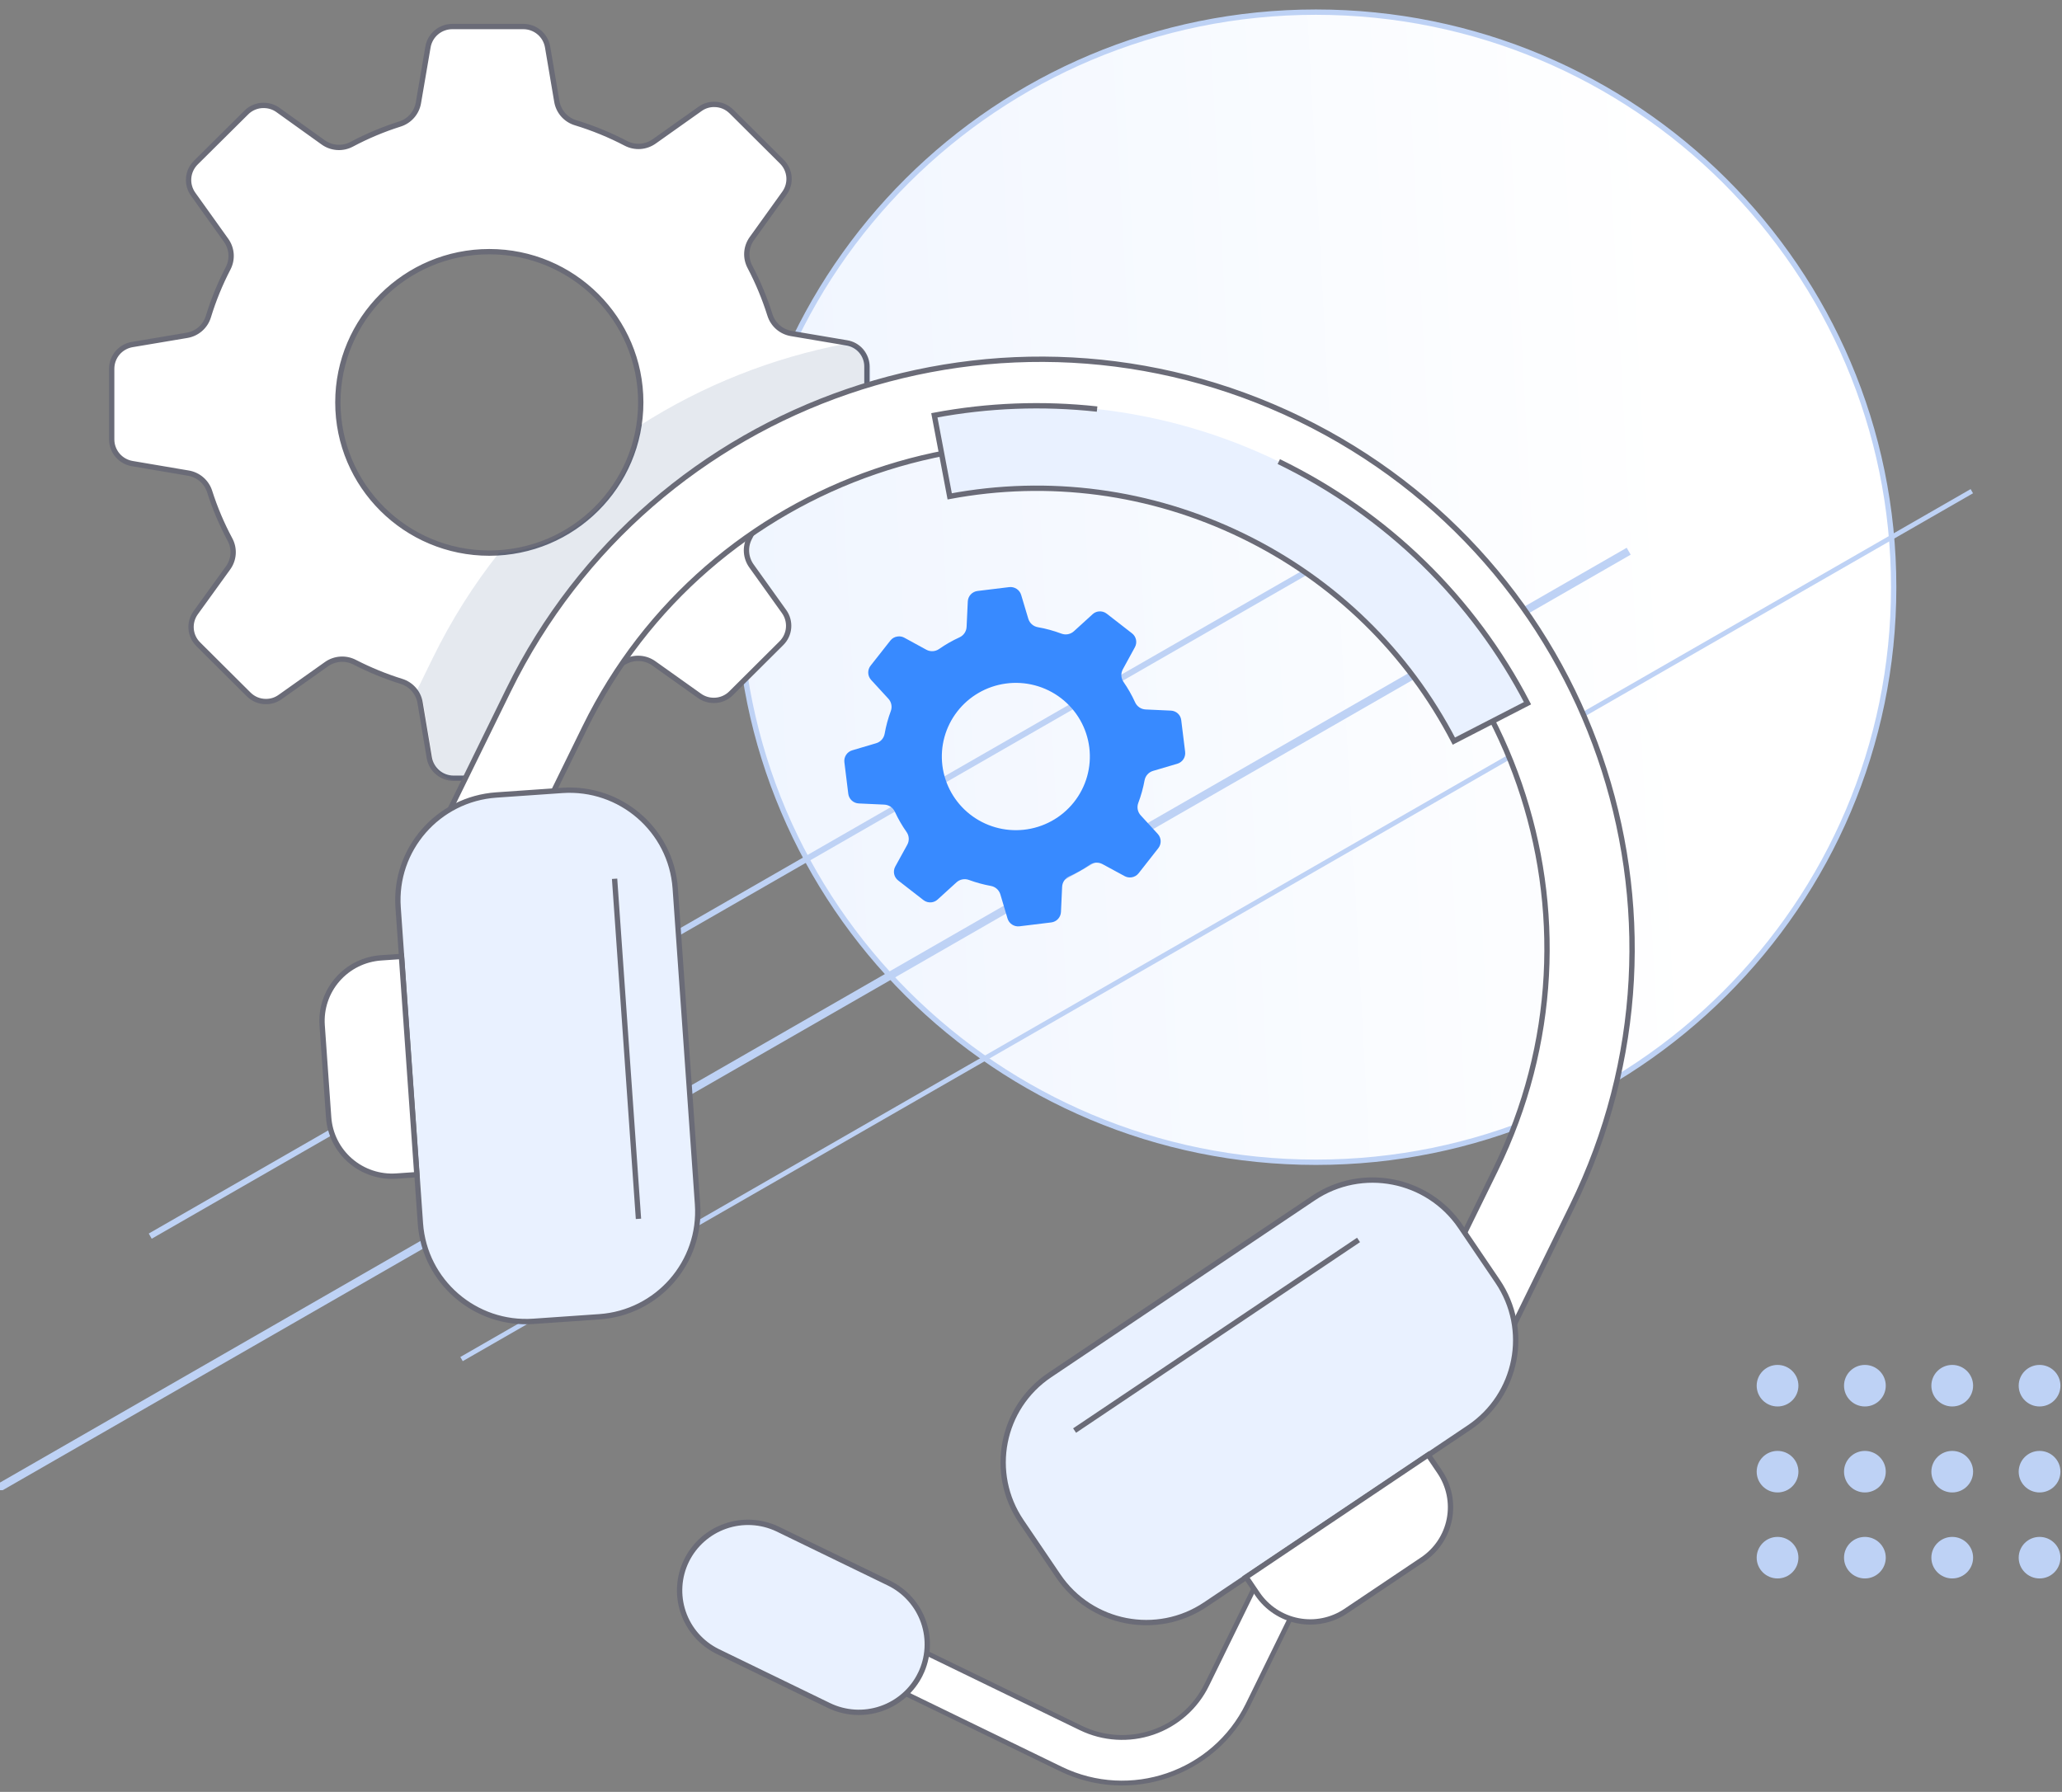 <svg width="214" height="186" viewBox="0 0 214 186" fill="none" xmlns="http://www.w3.org/2000/svg">
<rect x="0" y="0" width="214" height="186" fill="#808080" stroke="none"/>
<g clip-path="url(#clip0)">
<path d="M136.57 120.642C169.686 120.642 196.531 93.917 196.531 60.951C196.531 27.984 169.686 1.26 136.57 1.26C103.454 1.26 76.609 27.984 76.609 60.951C76.609 93.917 103.454 120.642 136.57 120.642Z" fill="url(#paint0_linear)" stroke="#BED2F5" stroke-width="0.554"/>
<path d="M47.899 141.071L204.641 50.985L47.899 141.071Z" stroke="#BED2F5" stroke-width="0.5"/>
<path d="M0.168 154.268L169.03 57.217L0.17 154.268H0.168Z" stroke="#BED2F5" stroke-width="0.827"/>
<path d="M15.592 128.31L143.975 54.522L15.592 128.31V128.31Z" stroke="#BED2F5" stroke-width="0.62"/>
<path fill-rule="evenodd" clip-rule="evenodd" d="M89.971 45.426C89.971 46.681 89.07 47.74 87.831 47.948L82.097 48.9C81.039 49.075 80.185 49.819 79.868 50.84C79.326 52.561 78.63 54.231 77.79 55.829C77.548 56.287 77.439 56.803 77.476 57.319C77.512 57.835 77.691 58.331 77.994 58.751L81.373 63.476C81.726 63.968 81.892 64.569 81.841 65.171C81.79 65.774 81.526 66.339 81.095 66.765L75.892 71.945C75.656 72.185 75.375 72.376 75.064 72.505C74.753 72.635 74.419 72.701 74.082 72.699C73.539 72.699 73.026 72.537 72.591 72.225L67.865 68.863C67.442 68.559 66.942 68.379 66.421 68.343C65.9 68.306 65.38 68.415 64.918 68.658C63.31 69.494 61.63 70.187 59.898 70.728C59.403 70.881 58.959 71.168 58.618 71.558C58.276 71.948 58.05 72.424 57.965 72.934L56.989 78.649C56.89 79.246 56.581 79.788 56.117 80.179C55.652 80.57 55.064 80.783 54.456 80.781H47.089C45.829 80.781 44.764 79.884 44.556 78.651L43.6 72.943C43.516 72.432 43.291 71.955 42.95 71.564C42.609 71.172 42.166 70.883 41.669 70.729C39.995 70.206 38.369 69.54 36.81 68.739C36.35 68.501 35.833 68.393 35.316 68.43C34.799 68.466 34.301 68.643 33.879 68.943L29.069 72.352C28.635 72.663 28.143 72.82 27.603 72.82C26.914 72.82 26.288 72.561 25.793 72.066L20.581 66.878C20.151 66.455 19.887 65.893 19.837 65.293C19.786 64.694 19.952 64.096 20.304 63.607L23.663 58.956C23.972 58.531 24.155 58.028 24.191 57.505C24.226 56.981 24.112 56.459 23.863 55.997C23.011 54.407 22.306 52.743 21.759 51.026C21.603 50.535 21.314 50.096 20.924 49.758C20.534 49.419 20.057 49.195 19.547 49.109L13.733 48.122C13.134 48.023 12.589 47.715 12.197 47.253C11.805 46.791 11.59 46.205 11.592 45.6V38.282C11.592 37.029 12.492 35.968 13.735 35.761L19.399 34.809C19.916 34.724 20.398 34.497 20.792 34.153C21.186 33.809 21.475 33.362 21.626 32.863C22.154 31.137 22.838 29.462 23.669 27.859C24.158 26.921 24.08 25.804 23.464 24.941L20.049 20.165C19.696 19.673 19.529 19.073 19.58 18.471C19.631 17.868 19.895 17.304 20.325 16.877L25.545 11.697L25.564 11.678C25.798 11.442 26.078 11.255 26.386 11.129C26.694 11.002 27.025 10.938 27.358 10.942C27.902 10.942 28.414 11.104 28.841 11.41L33.534 14.773C33.96 15.081 34.466 15.263 34.991 15.298C35.517 15.333 36.042 15.22 36.506 14.971C38.102 14.123 39.773 13.422 41.498 12.876C41.991 12.721 42.432 12.434 42.772 12.045C43.112 11.656 43.338 11.182 43.424 10.673L44.415 4.887C44.515 4.29 44.824 3.748 45.288 3.357C45.752 2.966 46.341 2.753 46.949 2.754H54.3C55.56 2.754 56.624 3.652 56.833 4.889L57.789 10.53C57.875 11.044 58.104 11.525 58.45 11.917C58.797 12.308 59.246 12.595 59.748 12.745C61.547 13.294 63.29 14.008 64.955 14.879C65.9 15.37 67.024 15.293 67.895 14.677L72.651 11.305C73.077 10.996 73.591 10.832 74.118 10.837C74.806 10.837 75.431 11.096 75.927 11.59L81.139 16.779C81.569 17.203 81.832 17.767 81.882 18.367C81.932 18.968 81.765 19.567 81.411 20.056L78.031 24.764C77.41 25.629 77.333 26.754 77.829 27.695C78.669 29.296 79.364 30.968 79.907 32.692C80.061 33.185 80.35 33.627 80.741 33.967C81.132 34.306 81.611 34.532 82.123 34.617L87.86 35.587H87.864C88.457 35.679 88.996 35.982 89.383 36.438C89.77 36.895 89.979 37.475 89.971 38.073V45.426ZM50.781 57.413C59.462 57.413 66.499 50.409 66.499 41.768C66.499 33.127 59.462 26.122 50.781 26.122C42.102 26.122 35.065 33.126 35.065 41.768C35.065 50.408 42.102 57.413 50.781 57.413Z" fill="white" stroke="#6A6B77" stroke-width="0.551" stroke-linecap="round"/>
<path opacity="0.112" fill-rule="evenodd" clip-rule="evenodd" d="M51.782 57.391C59.264 56.99 65.356 51.378 66.461 44.136C72.941 40 80.156 37.135 87.717 35.695L88.215 35.778L88.219 35.779C88.812 35.872 89.351 36.174 89.739 36.631C90.126 37.088 90.334 37.668 90.326 38.265V43.965C74.551 46.653 60.262 56.602 52.71 72.013L48.322 80.974H47.442C46.182 80.974 45.117 80.076 44.91 78.844L43.954 73.135C43.865 72.598 43.621 72.099 43.252 71.698L44.944 68.244C46.828 64.394 49.12 60.755 51.78 57.391H51.782Z" fill="#133772"/>
<path d="M184.479 145.991C185.675 145.991 186.645 145.025 186.645 143.834C186.645 142.643 185.675 141.678 184.479 141.678C183.283 141.678 182.313 142.643 182.313 143.834C182.313 145.025 183.283 145.991 184.479 145.991Z" fill="#BED2F5"/>
<path d="M193.544 145.991C194.74 145.991 195.71 145.025 195.71 143.834C195.71 142.643 194.74 141.678 193.544 141.678C192.348 141.678 191.378 142.643 191.378 143.834C191.378 145.025 192.348 145.991 193.544 145.991Z" fill="#BED2F5"/>
<path d="M202.608 145.991C203.804 145.991 204.774 145.025 204.774 143.834C204.774 142.643 203.804 141.678 202.608 141.678C201.412 141.678 200.442 142.643 200.442 143.834C200.442 145.025 201.412 145.991 202.608 145.991Z" fill="#BED2F5"/>
<path d="M211.672 145.991C212.868 145.991 213.838 145.025 213.838 143.834C213.838 142.643 212.868 141.678 211.672 141.678C210.476 141.678 209.506 142.643 209.506 143.834C209.506 145.025 210.476 145.991 211.672 145.991Z" fill="#BED2F5"/>
<path d="M184.479 154.916C185.675 154.916 186.645 153.951 186.645 152.76C186.645 151.569 185.675 150.604 184.479 150.604C183.283 150.604 182.313 151.569 182.313 152.76C182.313 153.951 183.283 154.916 184.479 154.916Z" fill="#BED2F5"/>
<path d="M193.544 154.916C194.74 154.916 195.71 153.951 195.71 152.76C195.71 151.569 194.74 150.604 193.544 150.604C192.348 150.604 191.378 151.569 191.378 152.76C191.378 153.951 192.348 154.916 193.544 154.916Z" fill="#BED2F5"/>
<path d="M202.608 154.916C203.804 154.916 204.774 153.951 204.774 152.76C204.774 151.569 203.804 150.604 202.608 150.604C201.412 150.604 200.442 151.569 200.442 152.76C200.442 153.951 201.412 154.916 202.608 154.916Z" fill="#BED2F5"/>
<path d="M211.672 154.916C212.868 154.916 213.838 153.951 213.838 152.76C213.838 151.569 212.868 150.604 211.672 150.604C210.476 150.604 209.506 151.569 209.506 152.76C209.506 153.951 210.476 154.916 211.672 154.916Z" fill="#BED2F5"/>
<path d="M184.479 163.842C185.675 163.842 186.645 162.877 186.645 161.686C186.645 160.495 185.675 159.53 184.479 159.53C183.283 159.53 182.313 160.495 182.313 161.686C182.313 162.877 183.283 163.842 184.479 163.842Z" fill="#BED2F5"/>
<path d="M193.544 163.842C194.74 163.842 195.71 162.877 195.71 161.686C195.71 160.495 194.74 159.53 193.544 159.53C192.348 159.53 191.378 160.495 191.378 161.686C191.378 162.877 192.348 163.842 193.544 163.842Z" fill="#BED2F5"/>
<path d="M202.608 163.842C203.804 163.842 204.774 162.877 204.774 161.686C204.774 160.495 203.804 159.53 202.608 159.53C201.412 159.53 200.442 160.495 200.442 161.686C200.442 162.877 201.412 163.842 202.608 163.842Z" fill="#BED2F5"/>
<path d="M211.672 163.842C212.868 163.842 213.838 162.877 213.838 161.686C213.838 160.495 212.868 159.53 211.672 159.53C210.476 159.53 209.506 160.495 209.506 161.686C209.506 162.877 210.476 163.842 211.672 163.842Z" fill="#BED2F5"/>
<path fill-rule="evenodd" clip-rule="evenodd" d="M130.568 164.015L134.84 166.088L129.514 176.958C125.997 184.136 117.301 187.116 110.091 183.616L77.878 167.975L79.961 163.724L112.174 179.365C114.504 180.496 117.19 180.659 119.64 179.819C122.091 178.978 124.106 177.204 125.242 174.884L130.568 164.014V164.015Z" fill="white" stroke="#6A6B77" stroke-width="0.5"/>
<path fill-rule="evenodd" clip-rule="evenodd" d="M53.251 90.713L45.317 86.861L52.777 71.635C67.642 41.291 104.404 28.692 134.883 43.49C165.363 58.289 178.021 94.884 163.155 125.227L155.694 140.453L147.76 136.601L155.221 121.375C167.95 95.393 157.111 64.061 131.014 51.389C104.915 38.717 73.44 49.506 60.711 75.487L53.251 90.713Z" fill="white" stroke="#6A6B77" stroke-width="0.554"/>
<path fill-rule="evenodd" clip-rule="evenodd" d="M98.563 51.522L96.97 43.108C102.537 42.061 108.228 41.843 113.859 42.461C120.413 43.186 126.793 45.03 132.717 47.913C143.958 53.372 152.904 62.163 158.527 72.995L150.886 76.927C146.106 67.718 138.51 60.253 128.945 55.61C119.382 50.966 108.796 49.603 98.563 51.522Z" fill="#E9F1FF"/>
<path d="M132.716 47.913C143.959 53.372 152.904 62.163 158.527 72.995L150.886 76.927C146.106 67.718 138.51 60.253 128.945 55.61C119.382 50.966 108.796 49.603 98.563 51.522L96.97 43.108C102.537 42.061 108.228 41.843 113.859 42.461" stroke="#6A6B77" stroke-width="0.554"/>
<path d="M155.418 132.99L151.579 127.326C148.179 122.31 141.344 120.982 136.312 124.36L108.95 142.727C103.919 146.104 102.596 152.909 105.995 157.925L109.834 163.589C113.234 168.605 120.069 169.933 125.101 166.556L152.463 148.188C157.494 144.811 158.817 138.006 155.418 132.99Z" fill="#E9F1FF" stroke="#6A6B77" stroke-width="0.554"/>
<path fill-rule="evenodd" clip-rule="evenodd" d="M148.219 151.012L149.408 152.767C150.388 154.212 150.752 155.985 150.419 157.695C150.087 159.406 149.086 160.913 147.636 161.887L139.668 167.236C138.218 168.209 136.438 168.569 134.72 168.235C133.002 167.901 131.486 166.901 130.506 165.456L129.317 163.701L148.219 151.012Z" fill="white" stroke="#6A6B77" stroke-width="0.554"/>
<path fill-rule="evenodd" clip-rule="evenodd" d="M140.993 128.705L111.524 148.492L140.993 128.705Z" fill="#E9F1FF"/>
<path d="M140.993 128.705L111.524 148.492" stroke="#6A6B77" stroke-width="0.553"/>
<path d="M51.51 82.519L58.347 82.045C64.401 81.625 69.653 86.174 70.078 92.205L72.391 125C72.816 131.031 68.253 136.26 62.199 136.68L55.363 137.154C49.309 137.574 44.056 133.025 43.631 126.995L41.318 94.199C40.893 88.168 45.456 82.939 51.51 82.519Z" fill="#E9F1FF" stroke="#6A6B77" stroke-width="0.554"/>
<path fill-rule="evenodd" clip-rule="evenodd" d="M41.665 99.276L39.548 99.423C37.804 99.544 36.18 100.35 35.034 101.664C33.887 102.978 33.312 104.693 33.434 106.43L34.107 115.98C34.23 117.717 35.04 119.336 36.36 120.479C37.68 121.622 39.401 122.197 41.145 122.076L43.262 121.929L41.665 99.276Z" fill="white" stroke="#6A6B77" stroke-width="0.554"/>
<path fill-rule="evenodd" clip-rule="evenodd" d="M63.783 91.217L66.262 126.516L63.783 91.217Z" fill="#E9F1FF"/>
<path d="M63.783 91.217L66.262 126.516" stroke="#6A6B77" stroke-width="0.553"/>
<path fill-rule="evenodd" clip-rule="evenodd" d="M95.518 173.772C94.692 175.456 93.228 176.746 91.448 177.356C89.668 177.967 87.716 177.848 86.024 177.027L74.447 171.405C72.777 170.571 71.504 169.114 70.906 167.351C70.308 165.588 70.431 163.661 71.251 161.989C72.07 160.317 73.519 159.033 75.283 158.417C77.047 157.801 78.983 157.903 80.673 158.699L92.249 164.32C93.942 165.142 95.237 166.599 95.85 168.372C96.463 170.144 96.344 172.087 95.519 173.772H95.518Z" fill="#E9F1FF" stroke="#6A6B77" stroke-width="0.554"/>
<path fill-rule="evenodd" clip-rule="evenodd" d="M122.996 78.037C123.065 78.596 122.722 79.118 122.181 79.278L119.675 80.016C119.449 80.081 119.246 80.208 119.089 80.382C118.932 80.557 118.827 80.771 118.786 81.002C118.64 81.8 118.422 82.583 118.135 83.342C118.052 83.56 118.032 83.796 118.077 84.024C118.121 84.252 118.229 84.463 118.387 84.634L120.154 86.558C120.535 86.973 120.559 87.596 120.211 88.042L118.175 90.636C118.083 90.756 117.968 90.856 117.836 90.931C117.704 91.006 117.559 91.053 117.408 91.071C117.17 91.101 116.928 91.056 116.717 90.941L114.424 89.698C114.218 89.586 113.985 89.533 113.751 89.545C113.516 89.557 113.29 89.634 113.098 89.768C112.434 90.224 111.718 90.627 110.972 90.965C110.759 91.06 110.576 91.213 110.445 91.405C110.314 91.598 110.24 91.823 110.23 92.055L110.11 94.658C110.099 94.93 109.99 95.189 109.805 95.388C109.619 95.588 109.368 95.716 109.097 95.748L105.81 96.149C105.539 96.183 105.265 96.12 105.037 95.971C104.808 95.823 104.64 95.598 104.563 95.338L103.822 92.842C103.756 92.619 103.629 92.418 103.456 92.262C103.282 92.106 103.069 92.002 102.839 91.96C102.063 91.818 101.301 91.61 100.561 91.338C100.342 91.257 100.106 91.237 99.877 91.282C99.648 91.326 99.437 91.432 99.265 91.589L97.306 93.371C97.129 93.533 96.918 93.63 96.677 93.66C96.527 93.679 96.374 93.667 96.229 93.627C96.083 93.586 95.947 93.516 95.829 93.422L93.217 91.392C93.002 91.227 92.853 90.99 92.797 90.725C92.742 90.461 92.783 90.185 92.913 89.947L94.156 87.689C94.391 87.264 94.362 86.755 94.083 86.358C93.615 85.695 93.209 84.991 92.87 84.255C92.773 84.044 92.62 83.864 92.428 83.734C92.235 83.604 92.01 83.53 91.778 83.519L89.129 83.397C88.857 83.386 88.597 83.278 88.396 83.093C88.196 82.908 88.068 82.658 88.036 82.388L87.633 79.124C87.599 78.853 87.662 78.58 87.812 78.353C87.962 78.125 88.188 77.958 88.451 77.881L90.925 77.148C91.151 77.082 91.354 76.954 91.511 76.779C91.667 76.604 91.772 76.388 91.812 76.157C91.952 75.359 92.165 74.574 92.448 73.814C92.53 73.597 92.55 73.361 92.505 73.133C92.461 72.906 92.354 72.695 92.196 72.524L90.409 70.578C90.225 70.378 90.118 70.12 90.107 69.848C90.097 69.577 90.183 69.311 90.352 69.097L92.395 66.501L92.403 66.491C92.586 66.253 92.856 66.101 93.163 66.065C93.405 66.034 93.643 66.079 93.851 66.192L96.13 67.437C96.555 67.671 97.068 67.642 97.466 67.363C98.134 66.896 98.845 66.491 99.578 66.157C100.011 65.96 100.293 65.543 100.316 65.069L100.44 62.433C100.451 62.161 100.56 61.903 100.745 61.703C100.931 61.503 101.182 61.376 101.454 61.343L104.733 60.943C105.004 60.91 105.278 60.973 105.507 61.122C105.735 61.271 105.903 61.496 105.98 61.756L106.718 64.222C106.856 64.681 107.237 65.02 107.714 65.103C108.526 65.244 109.348 65.469 110.155 65.77C110.602 65.938 111.1 65.843 111.455 65.521L113.392 63.757C113.568 63.595 113.779 63.497 114.02 63.468C114.17 63.449 114.323 63.461 114.468 63.501C114.614 63.542 114.75 63.612 114.868 63.706L117.48 65.736C117.925 66.079 118.051 66.688 117.782 67.183L116.532 69.469C116.42 69.673 116.367 69.905 116.379 70.138C116.392 70.371 116.469 70.596 116.603 70.787C117.061 71.447 117.467 72.159 117.806 72.903C117.901 73.115 118.055 73.297 118.248 73.427C118.441 73.558 118.667 73.632 118.901 73.642L121.513 73.761H121.515C122.079 73.786 122.532 74.204 122.592 74.756L122.997 78.037H122.996ZM106.245 86.129C107.258 86.021 108.239 85.714 109.132 85.225C110.024 84.736 110.81 84.075 111.444 83.281C112.077 82.487 112.546 81.575 112.822 80.599C113.098 79.623 113.176 78.602 113.052 77.595C112.928 76.589 112.604 75.617 112.099 74.736C111.594 73.856 110.918 73.084 110.111 72.466C109.303 71.847 108.38 71.395 107.395 71.136C106.41 70.876 105.384 70.814 104.375 70.954C102.377 71.228 100.568 72.275 99.338 73.866C98.109 75.457 97.557 77.466 97.803 79.459C98.049 81.452 99.072 83.268 100.652 84.516C102.232 85.764 104.241 86.343 106.246 86.129H106.245Z" fill="#388AFF"/>
</g>
<defs>
<linearGradient id="paint0_linear" x1="172.945" y1="30.639" x2="30.716" y2="38.393" gradientUnits="userSpaceOnUse">
<stop stop-color="white"/>
<stop offset="1" stop-color="#E9F1FF"/>
</linearGradient>
<clipPath id="clip0">
<rect width="214" height="186" fill="white"/>
</clipPath>
</defs>
</svg>
